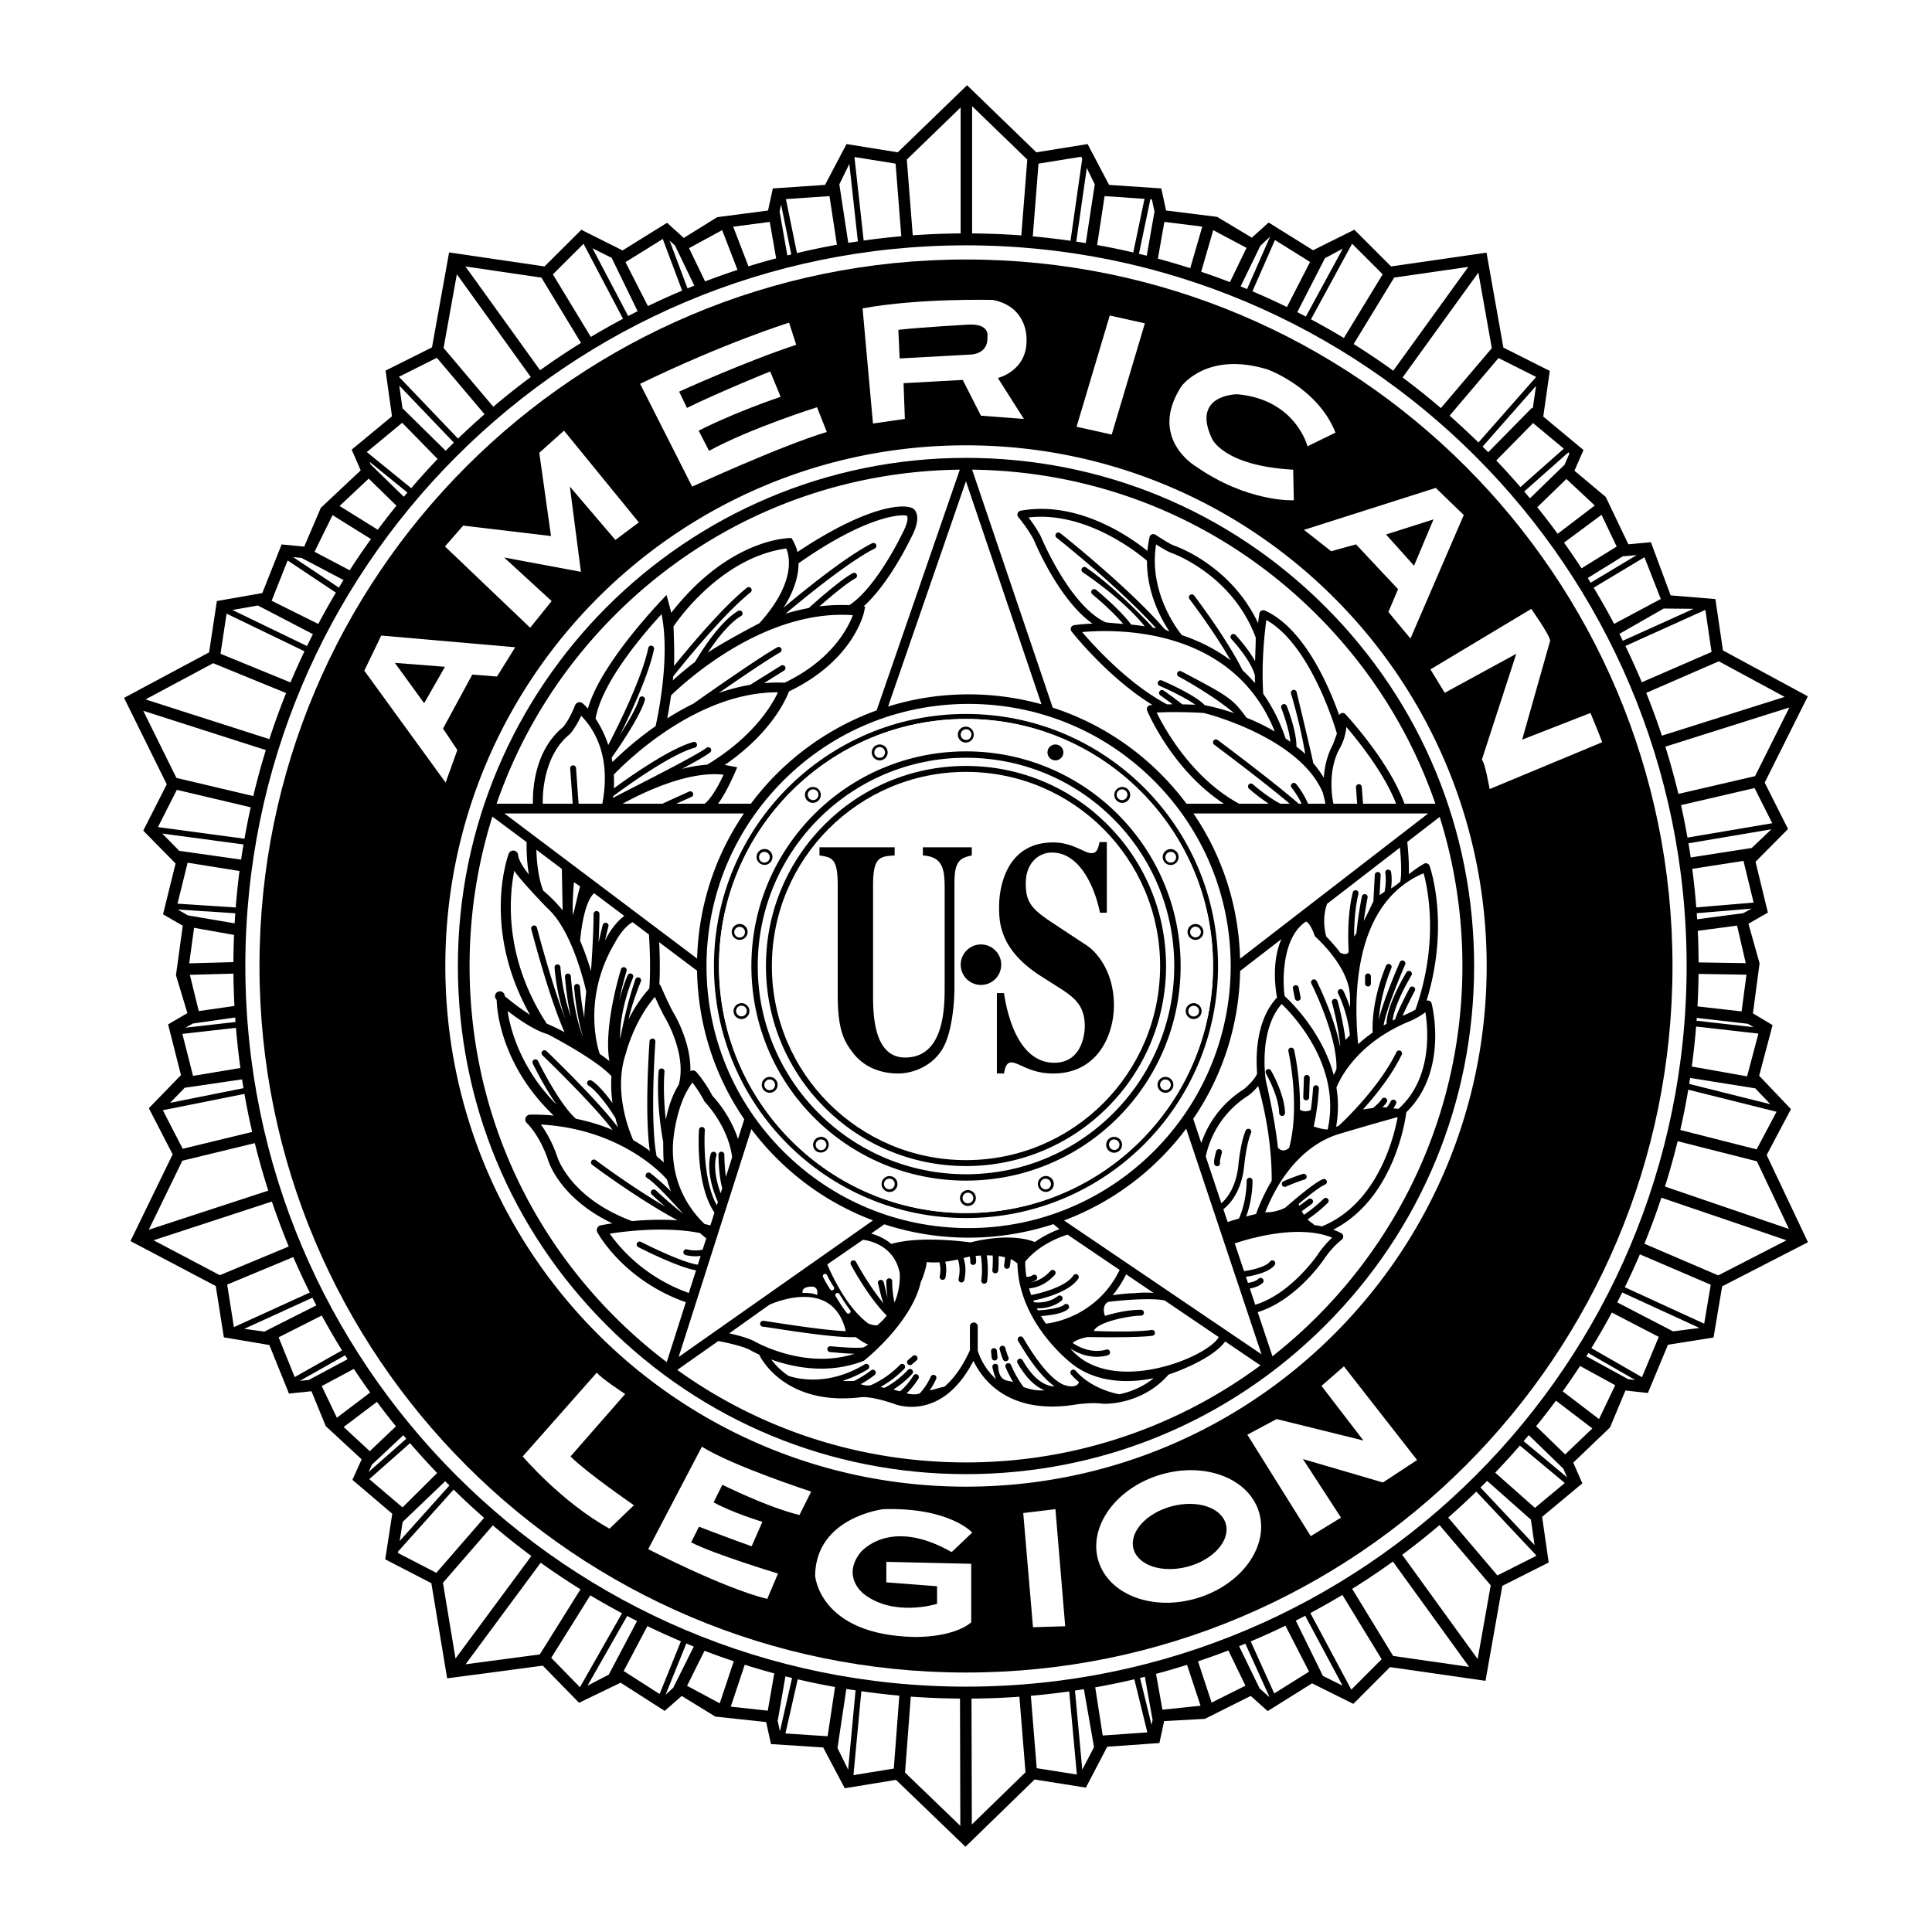 <svg xmlns="http://www.w3.org/2000/svg" width="2500" height="2500" viewBox="0 0 192.756 192.756"><path fill="#fff" d="M0 192.756h192.756V0H0v192.756z"/><path fill-rule="evenodd" clip-rule="evenodd" d="M176.26 115.238l2.423-4.58-3.172-3.334 1.338-5.047-1.958-1.173.662-4.989-1.11-3.955 1.94-1.108-1.233-5.073 3.241-3.269-2.327-4.628 4.302-8.609-8.467-4.578-.753-5.125-4.466-.368-1.969-5.307-2.25.209-2.253-4.72-3.125-2.619.904-2.065-4.015-3.337.65-4.556-4.629-2.327-1.683-9.475-9.524 1.376-3.664-3.663-4.12 2.048-4.429-2.764-1.68 1.509-3.462-2.075-5.093-.633-.478-2.202-5.209-.354-2.14-4.074-5.115.825-6.914-6.694-6.914 6.694-5.114-.825-2.141 4.074-5.209.354-.477 2.204-5.075.663-3.331 2.07-1.673-1.509-4.436 2.755-4.116-2.057-3.67 3.656-9.521-1.397-1.705 9.471-4.633 2.317.641 4.558-4.021 3.328.899 2.069-3.978 3.737-1.658 3.871-2.253-.219-1.928 4.852-4.532.794-.776 5.122-8.486 4.54 4.263 8.627-2.346 4.619 3.225 3.282-1.253 5.068 1.969 1.137-.677 4.94 1.14 3.779-1.926 1.125 1.285 5.061-3.206 3.302 2.376 4.604-4.21 8.654 8.512 4.488.807 5.118 4.539.765 1.957 4.842 2.243-.234 1.428 3.482 3.582 3.315-.924 2.046 3.977 3.383-.702 4.547 4.601 2.381 1.577 9.492 9.54-1.267 3.619 3.705 4.146-2.002 4.397 2.812 1.699-1.49 3.354 2.057 5.071.547.482 2.195 5.209.34 2.152 4.068 5.112-.836 6.931 6.674 6.897-6.711 5.116.811 2.131-4.081 5.207-.367.47-2.191 4.065-.221 4.574-2.291 1.69 1.516 4.426-2.768 4.123 2.045 3.66-3.666 9.526 1.369 1.677-9.476 4.627-2.33-.655-4.555 4.012-3.342-.906-2.066 3.668-3.512 1.539-3.687 2.236.253 2.007-4.818 4.546-.721.859-5.107 8.561-4.4-4.12-8.698z"/><path d="M168.276 96.378c0-39.708-32.19-71.9-71.898-71.9-39.709 0-71.9 32.192-71.9 71.9 0 39.708 32.191 71.899 71.9 71.899 39.708 0 71.898-32.191 71.898-71.899z" fill-rule="evenodd" clip-rule="evenodd" fill="#fff"/><path d="M96.378 166.869c-38.93 0-70.49-31.561-70.49-70.491 0-38.929 31.56-70.489 70.49-70.489 38.929 0 70.488 31.56 70.488 70.489 0 38.931-31.559 70.491-70.488 70.491z" fill-rule="evenodd" clip-rule="evenodd" fill="#fff"/><path d="M96.378 25.889c-38.93 0-70.49 31.56-70.49 70.489 0 38.931 31.56 70.491 70.49 70.491 38.929 0 70.488-31.561 70.488-70.491 0-38.929-31.559-70.489-70.488-70.489z" fill-rule="evenodd" clip-rule="evenodd"/><path d="M175.124 108.584l-6.496-1.037c-.03.199-.064.396-.096.596l8.098 2.025-1.506-1.584zM175.26 114.672l1.986-3.752-8.808-2.201a72.317 72.317 0 0 1-.795 4.021l7.617 1.932zM174.393 102.145l-5.104-.59c-.008.094-.016.188-.022.283l5.69.643-.564-.336zM168.791 106.408l5.516.979 1.13-4.266-6.216-.703a74.039 74.039 0 0 1-.43 3.99zM173.759 100.91l.486-3.666-4.78-.076a77.347 77.347 0 0 1-.106 3.238l4.4.504zM174.175 96.094l-.866-3.745-3.918.518c.049 1.047.074 2.099.079 3.152l4.705.075zM173.947 85.891l-5.111.795c.168 1.274.302 2.555.403 3.843l5.719-.476-1.011-4.162zM169.28 91.109c.015.203.03.406.043.609l4.598-.609.833-.456-5.474.456zM175.054 78.626l-7.338 1.7c.238 1.073.451 2.154.643 3.24l8.459-1.432-1.764-3.508zM168.683 85.548l6.09-.947 1.958-1.863-8.271 1.4a94 94 0 0 1 .223 1.41zM166.152 74.493a72.983 72.983 0 0 1 1.301 4.715l7.65-1.772 3.423-6.851-12.374 3.908zM165.807 73.398l12.25-3.869-6.567-3.55-7.245 3.15a72.323 72.323 0 0 1 1.562 4.269zM163.803 68.069l6.959-3.022-.618-4.199-7.976 3.602a72.523 72.523 0 0 1 1.635 3.619zM161.567 63.241c.116.228.229.458.342.688l7.055-3.187-2.973-.028-4.424 2.527zM158.411 57.669c.097.156.19.313.287.469l4.599-2.759-1.4.131-3.486 2.159zM161.043 62.244l4.654-2.484-1.632-4.164-5.063 3.038a75.029 75.029 0 0 1 2.041 3.61zM157.792 56.702l3.505-2.171-1.511-3.166-3.743 2.773a73.78 73.78 0 0 1 1.749 2.564zM153.374 50.608a73.235 73.235 0 0 1 2.033 2.648l3.705-2.822-2.832-2.647-2.906 2.821zM152.954 42.211l-3.67 3.73a74.23 74.23 0 0 1 2.409 2.655l4.329-3.835-3.068-2.55zM152.646 49.716l3.399-3.301.018.017.526-1.201-.114-.094-4.403 3.9c.192.226.384.452.574.679zM144.626 41.47c.979.864 1.94 1.757 2.881 2.677l5.754-6.539-3.753-1.887-4.882 5.749zM148.481 45.119l4.364-4.436.08.078.323-2.26-5.33 6.057c.188.186.378.372.563.561zM143.759 40.716l5.079-5.98-1.34-7.541-7.562 10.466a73.88 73.88 0 0 1 3.823 3.055zM139.007 36.985l7.483-10.357-7.395 1.068-4.041 6.63a72.975 72.975 0 0 1 3.953 2.659zM134.078 33.723l3.872-6.353-3.052-3.053-4.101 7.541a72.776 72.776 0 0 1 3.281 1.865zM129.428 31.142c.286.146.571.295.856.445l3.687-6.78-1.78.951-2.763 5.384zM124.42 28.84l2.284-5.203-.006-.004-.953.887-1.967 4.055c.216.086.428.176.642.265zM128.397 30.632l2.309-4.497-3.504-2.188-2.246 5.114a74.084 74.084 0 0 1 3.441 1.571zM122.71 28.147l1.656-3.416-3.32-1.769-1.206 4.153c.964.325 1.922.667 2.87 1.032zM119.952 22.609l-3.783-.47-.646 3.666c1.083.292 2.159.61 3.227.951l1.202-4.147zM114.187 19.838l-3.98-.27-.745 4.878c1.21.218 2.413.465 3.605.742l1.12-5.35zM114.409 25.512l.765-4.347.024.004-.277-1.281-.148-.01-1.14 5.445c.259.063.517.124.776.189zM108.329 24.253l.895-5.86-.796-1.629-1.048 7.342c.316.048.633.095.949.147zM107.974 15.834l-.095-.196-4.267.688-.57 7.258c1.262.114 2.516.261 3.763.437l1.169-8.187zM102.492 15.92l-5.503-5.327v12.696c1.646.013 3.282.077 4.908.197l.595-7.566zM95.841 23.288V10.723l-5.368 5.197.593 7.556a73.99 73.99 0 0 1 4.775-.188zM89.922 23.57l-.569-7.244-4.104-.662.919 8.335a73.25 73.25 0 0 1 3.754-.429zM84.632 24.23c.319-.052.639-.099.959-.147l-.852-7.733-.998 2.043.891 5.837zM77.766 21.169l.025-.004.761 4.319c.131-.033.263-.063.395-.096l-1.017-4.975-.164.756zM83.499 24.418l-.741-4.85-4.348.295 1.102 5.388a72.044 72.044 0 0 1 3.987-.833zM77.437 25.775l-.64-3.634-3.648.476 1.525 3.954a70.631 70.631 0 0 1 2.763-.796zM73.58 26.926l-1.53-3.966-3.303 1.799 1.599 3.316a76.023 76.023 0 0 1 3.234-1.149zM64.643 30.537a72.302 72.302 0 0 1 3.414-1.542l-1.932-5.15-3.719 2.31 2.237 4.382zM69.272 28.494l-1.902-3.945.023-.01-.586-.529 1.786 4.763c.227-.093.453-.188.679-.279zM58.947 33.616a73.118 73.118 0 0 1 3.212-1.811l-3.938-7.482-3.061 3.05 3.787 6.243zM63.615 31.048l-2.593-5.325-1.91-.955 3.561 6.766c.312-.164.626-.327.942-.486zM57.967 34.214l-3.954-6.518-7.577-1.111 7.447 10.352a73.515 73.515 0 0 1 4.084-2.723zM52.955 37.615L45.58 27.362l-1.323 7.354 4.959 5.864a73.336 73.336 0 0 1 3.739-2.965zM48.343 41.327l-4.758-5.628-3.784 1.893 5.898 6.166a73.234 73.234 0 0 1 2.644-2.431zM40.156 40.732l4.309 4.239c.27-.272.542-.541.816-.81l-5.444-5.69.319 2.261zM43.663 45.793l-3.538-3.611-3.529 2.92 4.433 3.602a72.611 72.611 0 0 1 2.634-2.911zM37.007 46.397l.017-.018 3.265 3.182c.118-.141.242-.277.36-.417l-3.785-3.075.143.328zM39.556 50.452l-2.768-2.7-2.906 2.729 3.808 2.371a72.282 72.282 0 0 1 1.866-2.4zM37.011 53.782l-3.831-2.386-1.802 3.652 3.509 1.848a72.655 72.655 0 0 1 2.124-3.114zM31.754 62.252a71.27 71.27 0 0 1 1.758-3.125l-4.814-3.21-1.596 4.019 4.652 2.316zM34.274 57.871l-4.135-2.178.012-.022-.907-.088 4.568 3.045c.153-.253.306-.506.462-.757zM22.001 65.226l6.979 2.858c.442-1.048.91-2.082 1.398-3.105l-7.771-3.756-.606 4.003zM31.22 63.269l-5.488-2.857-2.543.446 7.441 3.597c.193-.398.39-.793.59-1.186zM28.546 69.146l-7.274-2.978-6.752 3.613 12.354 3.961a71.86 71.86 0 0 1 1.672-4.596zM25.27 79.424a73.323 73.323 0 0 1 1.251-4.589l-12.229-3.921 3.309 6.698 7.669 1.812zM17.646 78.803l-1.888 3.715 8.634 1.16c.187-1.052.391-2.098.621-3.135l-7.367-1.74zM17.883 84.888l6.172.875c.074-.506.154-1.01.239-1.512l-8.107-1.089 1.696 1.726zM18.741 91.326l4.667.796c.02-.335.043-.669.067-1.004l-5.745-.375 1.011.583zM18.721 86.072l-1.012 4.087 5.809.379c.096-1.221.221-2.434.377-3.638l-5.174-.828zM19.829 100.875l3.562-.51a73.391 73.391 0 0 1-.101-3.225l-4.346.119.885 3.616zM18.878 96.113l4.408-.122c.005-.909.028-1.812.066-2.714l-3.989-.709-.485 3.545zM23.461 101.516l-4.23.605-.735.412 5-.568c-.012-.149-.025-.299-.035-.449zM19.259 107.34l4.725-.787a73.936 73.936 0 0 1-.443-4.008l-5.345.607 1.063 4.188zM24.149 107.689l-5.721.838-1.46 1.504 7.325-1.465c-.048-.293-.098-.584-.144-.877zM16.249 110.773l1.981 3.842 6.927-1.682a73.355 73.355 0 0 1-.767-3.793l-8.134 1.627-.007.006zM25.422 114.051l-7.23 1.754-3.35 6.887 11.926-3.904a72.056 72.056 0 0 1-1.346-4.737zM27.127 119.879l-11.804 3.863 6.609 3.484 6.875-2.863a72.738 72.738 0 0 1-1.68-4.484zM29.26 125.418l-6.594 2.746.671 4.244 7.57-3.451a73.18 73.18 0 0 1-1.647-3.539zM31.561 130.236c-.133-.254-.261-.508-.39-.762l-6.803 3.104 2.009.277 5.184-2.619zM30.863 137.648l3.812-2.037a41.73 41.73 0 0 1-.244-.391l-4.517 2.549.961-.1-.012-.021zM32.101 131.25l-4.301 2.174 1.603 3.967 4.719-2.662a74.153 74.153 0 0 1-2.021-3.479zM35.304 136.576l-3.204 1.713 1.509 3.158 3.323-2.514a73.177 73.177 0 0 1-1.628-2.357zM39.505 142.305a73.595 73.595 0 0 1-1.899-2.441l-3.318 2.51 2.605 2.41 2.612-2.479zM40.161 150.393l3.453-3.43a74.15 74.15 0 0 1-2.702-2.979l-4.067 3.588 3.316 2.821zM40.238 143.191l-3.138 2.945-.326.725 3.761-3.318c-.099-.117-.199-.234-.297-.352zM45.254 148.615l-5.538 6.182-.021.139 3.839 1.986 4.765-5.486a75.52 75.52 0 0 1-3.045-2.821zM44.416 147.783l-4.244 4.061-.293 1.9 4.962-5.539c-.142-.141-.285-.279-.425-.422zM49.169 152.186l-4.976 5.729 1.253 7.555 7.568-10.229a73.844 73.844 0 0 1-3.845-3.055zM53.945 155.914l-7.498 10.133 7.407-.984 4.062-6.498a72.123 72.123 0 0 1-3.971-2.651zM63.557 161.732c-.33-.166-.657-.336-.984-.506l-3.956 6.955 2.12-1.104 2.82-5.345zM58.894 159.166l-3.898 6.236 2.865 2.932 4.199-7.381a69.5 69.5 0 0 1-3.166-1.787zM69.218 164.277c-.249-.098-.496-.203-.744-.305l-2.069 5.111.763-.695 2.05-4.111zM64.589 162.236l-2.364 4.482 3.583 2.293 2.129-5.26a70.377 70.377 0 0 1-3.348-1.515zM70.291 164.699l-1.741 3.492 3.258 1.75 1.401-4.199a70.295 70.295 0 0 1-2.918-1.043zM72.908 170.275l3.694.398.646-3.719a74.157 74.157 0 0 1-2.945-.861l-1.395 4.182zM78.362 167.25l-.762 4.391-.024-.004.24 1.094 1.209-5.32c-.221-.056-.442-.106-.663-.161zM78.362 172.949l4.21.275.738-4.912a72.3 72.3 0 0 1-3.72-.766l-1.228 5.403zM85.15 177.107l4.024-.658.552-7.275a76.654 76.654 0 0 1-3.79-.441l-.786 8.374zM84.441 168.506l-.885 5.891 1.062 2.16.742-7.91c-.306-.045-.613-.09-.919-.141zM90.871 169.271l-.575 7.58 5.516 5.312-.033-12.697a73.352 73.352 0 0 1-4.908-.195zM96.927 169.469l.033 12.562 5.354-5.211-.609-7.537a75.071 75.071 0 0 1-4.778.186zM102.848 169.189l.585 7.223 4.007.635-.765-8.293a72.451 72.451 0 0 1-3.827.435zM108.14 168.533c-.296.049-.593.09-.889.135l.728 7.891 1.172-2.246-1.011-5.78zM115.008 171.537l-.025.006-.76-4.25c-.16.041-.321.078-.481.115l1.146 4.691.12-.562zM109.271 168.346l.747 4.807 4.451-.312-1.294-5.297c-1.29.302-2.592.569-3.904.802zM115.337 167l.639 3.576 3.803-.393-1.346-4.084a68.557 68.557 0 0 1-3.096.901zM119.526 165.75l1.357 4.119 3.377-1.689-1.706-3.514c-1 .385-2.009.746-3.028 1.084zM123.626 164.242l2.018 4.156-.021.01.976.875.035-.021-2.386-5.275c-.208.085-.414.171-.622.255zM128.249 162.197a72.743 72.743 0 0 1-3.465 1.568l2.346 5.188 3.475-2.174-2.356-4.582zM133.931 159.125a74.538 74.538 0 0 1-3.195 1.809l4.083 7.641 3.029-3.033-3.917-6.417zM129.28 161.691l2.709 5.516 1.958.973-3.727-6.975c-.313.164-.625.326-.94.486zM134.907 158.521l4.086 6.691 7.58 1.09-7.603-10.506a71.41 71.41 0 0 1-4.063 2.725zM139.899 155.121l7.527 10.402 1.303-7.357-5.109-6.008a72.184 72.184 0 0 1-3.721 2.963zM152.739 151.617l-4.366-3.867c-.221.221-.442.439-.665.658l5.394 5.74-.363-2.531zM144.489 151.406l4.909 5.775 3.86-1.945-.014-.088-5.951-6.332a73.394 73.394 0 0 1-2.804 2.59zM149.176 146.926l3.964 3.514 2.98-2.482-4.482-3.734a74.422 74.422 0 0 1-2.462 2.702zM155.945 146.465l-.017.018-3.403-3.301c-.168.201-.339.4-.51.6l4.34 3.617-.41-.934zM153.259 142.295l2.9 2.812 2.709-2.594-3.631-2.77a71.906 71.906 0 0 1-1.978 2.552zM155.911 138.812l3.625 2.768 1.612-3.377-3.506-1.92a71.512 71.512 0 0 1-1.731 2.529zM160.815 130.955a73.104 73.104 0 0 1-2.042 3.547l5.048 2.9 1.674-4.021-4.68-2.426zM158.269 135.316l4.119 2.256-.012.023.765.086-4.673-2.686c-.068.109-.132.216-.199.321zM161.35 129.938l5.574 2.891 2.639-.338-7.713-3.541c-.165.329-.331.659-.5.988zM163.612 125.145a71.992 71.992 0 0 1-1.506 3.283l7.922 3.635.654-3.887-7.07-3.031zM164.059 124.086l7.368 3.16 6.811-3.502-12.482-4.25a72.105 72.105 0 0 1-1.697 4.592zM167.379 113.857a71.949 71.949 0 0 1-1.265 4.525l12.369 4.232-3.197-6.752-7.907-2.005zM96.378 44.431c-28.689 0-51.947 23.258-51.947 51.947 0 28.688 23.258 51.946 51.947 51.946 28.688 0 51.947-23.258 51.947-51.946 0-28.689-23.259-51.947-51.947-51.947zM67.194 62.505z" fill-rule="evenodd" clip-rule="evenodd" fill="#fff"/><path d="M132.225 60.531c-9.575-9.575-22.306-14.849-35.847-14.849-27.954 0-50.696 22.743-50.696 50.696 0 13.542 5.273 26.272 14.849 35.847 9.575 9.576 22.307 14.85 35.848 14.85s26.271-5.273 35.847-14.85c9.575-9.574 14.848-22.305 14.848-35.847-.002-13.541-5.274-26.272-14.849-35.847z" fill-rule="evenodd" clip-rule="evenodd"/><path d="M139.708 87.964c-.172.164-.791.615-.922.674.133-.983.004-1.628-.004-1.665a.293.293 0 0 0-.572.12c.001.01.149.769-.075 1.886a4.88 4.88 0 0 0-.494.338c.051-1.027.107-1.989.108-2.006a.292.292 0 1 0-.584-.034c-.005.088-.083 1.454-.14 2.664-.057.081-.646 1.37-.96 1.929.179-1.309.376-2.293.38-2.312a.292.292 0 0 0-.573-.116 40.126 40.126 0 0 0-.541 3.651c-.081.128-.159.246-.229.351-.004-1.38.098-2.908.431-4.264a.292.292 0 0 0-.568-.139c-.48 1.957-.501 4.207-.408 5.927a.352.352 0 0 1-.193.185c-.209.078-.5-.026-.631-.087-.518-.697-1.416-1.636-1.418-1.643-.476-1.784.049-3.125.049-3.125.015-.035.017-.071.021-.107l7.29-5.629c.097 1.052.189 2.629.033 3.402z" fill-rule="evenodd" clip-rule="evenodd" fill="#fff"/><path d="M142.036 87.122c.428 1.58 1.535 6.927-.792 13.541-.007.018-.005.037-.009.057-.559.336-1.24.604-1.299.629.254-.594.746-1.594 1.22-2.498a.294.294 0 0 0-.123-.395.294.294 0 0 0-.395.123c-.403.77-1.293 2.508-1.438 3.113-.088.043-.176.086-.262.131.205-1.754 1.865-4.482 1.883-4.514a.291.291 0 1 0-.498-.304c-.08.133-1.984 3.264-1.989 5.143-.099.057-.198.111-.294.168.282-1.801 2.132-6.033 2.151-6.078a.294.294 0 0 0-.149-.385.293.293 0 0 0-.386.15c-.074.171-1.628 3.728-2.102 5.763.092-1.188.397-3.072 1.276-5.21a.293.293 0 0 0-.54-.222c-1.357 3.305-1.393 5.928-1.333 6.68-.55.387-1.033.779-1.458 1.166-.196-2.451-1.318-13.722 6.537-17.058zM139.551 110.613c-.08.021-.421-.014-.53-.041.087-.131.174-.271.256-.436a.293.293 0 0 0-.131-.393.295.295 0 0 0-.392.133 3.213 3.213 0 0 1-.392.609 6.35 6.35 0 0 0-.438-.004c.172-.174.321-.348.428-.512a.291.291 0 0 0-.088-.404.29.29 0 0 0-.404.088c-.179.279-.513.596-.879.898-.359.041-.707.094-1.004.145 1.288-1.424 2.876-3.408 3.885-5.496a.293.293 0 0 0-.526-.254c-1.718 3.555-5.301 6.941-5.784 7.389l-.247.074c.246-1.369.229-2.676.031-3.898.034-.041 1.413-4.098 7.064-6.52.041-.014 1.039-.395 1.81-1.004.287 1.773.686 6.585-2.659 9.626zM111.676 139.105c-.388-.064-2.784-.545-4.37-2.359a.295.295 0 0 0-.413-.027.294.294 0 0 0-.026.414c.248.283.514.535.785.76-.274.768-1.512.262-1.562.256-.843-.379-2.165-1.521-4.008-4.666a.293.293 0 0 0-.4-.105.293.293 0 0 0-.104.4c1.323 2.258 2.539 3.773 3.635 4.537-.73-.004-1.94-.418-3.194-2.623a.292.292 0 0 0-.507.289c.946 1.662 1.901 2.414 2.702 2.725-.542.053-1.241-.004-2.085-.318-.593-.764-1.065-1.725-1.261-2.205a.291.291 0 1 0-.541.219c.024.061.305.74.763 1.498-.404-.227-1.421.102-1.504-1.6-.007-.162-.186-.262-.343-.23a.291.291 0 0 0-.229.344c.021.107.133.635.366 1.197-1.31-1.209-1.753-2.586-1.832-2.865v-2.412a.39.39 0 1 0-.78 0v2.379c-.797 1.775-1.697 2.928-2.584 3.666-.091-.053-1.084.301-1.424.332.389-.566.623-1.09.642-1.135a.292.292 0 0 0-.536-.233c-.158.359-.57 1.123-1.092 1.664-.36.17-.884.115-1.326.01a7.781 7.781 0 0 0 1.184-1.471.293.293 0 0 0-.1-.402.294.294 0 0 0-.401.1c-.208.348-.735 1.084-1.333 1.564 0 0-.489-.1-.648-.188a9.574 9.574 0 0 0 1.865-1.551.291.291 0 1 0-.435-.389c-.013.014-1.06 1.166-2.347 1.781a2.635 2.635 0 0 1-.379-.086 10.128 10.128 0 0 0 2.374-1.816.292.292 0 0 0-.419-.406 9.451 9.451 0 0 1-2.929 2.049c-.35.076-.716.004-1.012-.102a9.802 9.802 0 0 0 1.418-.936.293.293 0 0 0-.375-.449h.001c-.013.01-.686.559-1.697 1.062 0 0-.921.039-1.119-.018a11.583 11.583 0 0 0 2.505-1.154.293.293 0 0 0-.303-.5c-3.673 2.236-6.785 1.447-7.62 1.168a7.05 7.05 0 0 1-1.731-1.635c2.147.771 5.661 1.531 9.226.131.044-.018 4.792-3.77 5.706-7.908.064-.025.553-1.361.58-1.947.301.037.717.059 1.261.023.111.379.149.84.036 1.404a.292.292 0 1 0 .573.115c.123-.617.095-1.141-.019-1.576.373-.049.791-.119 1.256-.225.169.484.25 1.125.072 1.941a.29.29 0 0 0 .224.346.291.291 0 0 0 .348-.223c.197-.912.114-1.641-.076-2.205.129-.035.48-.123.622-.143.038.178.061.354.046.504a.292.292 0 1 0 .581.058c.02-.201-.004-.42-.046-.631.156-.014.332-.027.518-.037.103.629.171 1.494.052 2.486-.02.16.094.305.254.326a.295.295 0 0 0 .326-.256 9.482 9.482 0 0 0-.041-2.574c.194 0 .395.006.599.018.014.436.011.943-.036 1.457a.29.29 0 0 0 .265.316.291.291 0 0 0 .317-.264c.047-.516.052-1.018.04-1.455.217.027.43.07.639.121-.017.236-.046.506-.091.811a.295.295 0 0 0 .246.332.293.293 0 0 0 .332-.246c.039-.264.066-.5.084-.719.222.088.645.406.67.441.105 5.938 5.312 9.916 5.538 10.084 2.702 2.051 6.134 1.756 8.054 1.359-1.181.963-2.457 1.402-3.427 1.603zM67.707 135.389l7.256-22.736a27.37 27.37 0 0 0 2.51 2.891 27.027 27.027 0 0 0 9.626 6.213l-19.392 13.632zM51.312 86.877c.541.882 3.202 3.644 3.336 3.764 2.573 2.328 3.826 8.226 3.839 8.287 0 0-.199 1.842-.189 2.639a29.486 29.486 0 0 1-.439-3.135.292.292 0 0 0-.582.046c.012.158.249 3.049.911 4.996-.978-2.303-1.234-6.031-1.236-6.078a.293.293 0 0 0-.584.04c.009.139.14 2.055.588 4.014-.888-2.555-1.041-4.926-1.044-4.959a.292.292 0 0 0-.583.036c.009.137.166 2.584 1.11 5.229-1.367-3.461-2.853-9.14-2.872-9.213a.292.292 0 0 0-.565.147c.086.331 1.836 7.017 3.326 10.296a20.871 20.871 0 0 0-1.781-.857c-4.282-6.578-3.763-12.635-3.235-15.252zM56.862 73.24c.019-.015-.017.018 0 0 .025-.026.566-.625 1.125-1.827 3.143 3.257 2.308 7.61 2.111 8.773h-2.373l-.254-3.557a.292.292 0 0 0-.583.041l.251 3.516h-2.987c-.025-.897.053-4.82 2.71-6.946zM79.675 56.199c7.256-5.102 10.69-4.881 10.812-4.728.03.037.267.404-.508 1.844-.036.074-2.557 5.317-5.246 7.063a17.307 17.307 0 0 0-2.978.12c1.023-.897 2.684-2.303 3.6-2.803a.291.291 0 0 0 .117-.396.291.291 0 0 0-.396-.117c-1.243.678-3.661 2.825-4.389 3.483-.787.145-1.56.333-2.309.562 1.754-1.477 6.279-5.195 8.915-6.513a.293.293 0 0 0-.261-.523c-2.64 1.32-6.978 4.861-8.856 6.44 1.155-1.816 1.492-3.315 1.499-4.432zM70.307 80.186h-2.833l1.506-.674a.292.292 0 1 0-.238-.533s-2.62 1.182-2.645 1.207h-3.976c1.974-1.088 6.516-3.305 10.068-2.894-.418.918-1.161 2.319-1.882 2.894zM70.551 76.292c-.832.058-1.677.208-2.507.415 1.195-.633 2.333-1.271 2.812-1.645a.292.292 0 0 0-.358-.46c-1.131.879-8.756 4.666-9.334 5.003l.02-.175c.608-.458 5.536-4.124 8.143-4.835a.292.292 0 0 0-.153-.564c-2.411.658-6.526 3.591-7.929 4.624a12.8 12.8 0 0 0-.006-1.374c1.534-1.587 8.445-8.242 16.379-8.209-.609 1.3-2.465 4.445-7.067 7.22z" fill-rule="evenodd" clip-rule="evenodd" fill="#fff"/><path d="M78.281 68.114a15.476 15.476 0 0 0-2.058.041l2.008-1.252a.292.292 0 1 0-.309-.496l-3.072 1.916a18.945 18.945 0 0 0-3.132.816c2.002-1.391 4.85-3.337 6.112-4.047a.291.291 0 1 0-.286-.509c-2.066 1.163-8.077 5.417-8.332 5.598-.005.003-.008.009-.012.012-.933.457-1.812.96-2.631 1.48.118-.605.257-1.391.381-2.289 1.344-1.312 9.297-8.653 18.137-8.006-.471 1.258-2.085 4.472-6.806 6.736z" fill-rule="evenodd" clip-rule="evenodd" fill="#fff"/><path d="M78.449 54.723c.334.802.952 3.416-2.681 7.453 0 0-3.687 1.922-5.149 2.937.869-1.305 2.126-2.954 3.323-3.658a.292.292 0 1 0-.297-.503c-1.768 1.04-3.568 3.849-4.306 5.092a34.551 34.551 0 0 0-2.208 1.831l.036-.394c1.247-1.567 5.074-6.271 7.717-8.386a.291.291 0 1 0-.364-.456c-2.411 1.928-5.683 5.837-7.278 7.812.074-1.295-.048-3.946-.048-3.946.047-.073 4.496-6.856 11.255-7.782zM66.003 61.278c.853 4.187-.299 9.852-.591 11.167a33.929 33.929 0 0 0-4.31 3.582c-.023-.145-.05-.288-.078-.429.406-.572 2.822-4.022 3.314-5.748a.291.291 0 1 0-.561-.16c-.258.903-1.119 2.371-1.895 3.583 1.103-2.211 2.841-5.946 3.37-8.506a.292.292 0 1 0-.573-.118c-.637 3.081-3.166 8.092-3.991 9.676a10.755 10.755 0 0 0-1.269-2.624c.65-3.726 4.97-8.68 6.584-10.423zM74.223 81.16a26.938 26.938 0 0 0-4.67 14.478L50.328 81.16h23.895z" fill-rule="evenodd" clip-rule="evenodd" fill="#fff"/><path d="M96.637 70.229c6.985 0 13.551 2.72 18.491 7.659 4.938 4.939 7.659 11.506 7.659 18.49 0 14.419-11.731 26.149-26.15 26.149-6.984 0-13.551-2.721-18.49-7.658-4.938-4.939-7.659-11.506-7.659-18.491 0-6.984 2.72-13.551 7.659-18.49 4.939-4.939 11.505-7.659 18.49-7.659z" fill-rule="evenodd" clip-rule="evenodd" fill="#fff"/><path d="M88.604 70.49l7.768-22.479 7.537 22.253a27.249 27.249 0 0 0-7.272-.989c-2.795 0-5.493.425-8.033 1.215zM123.729 96.875l4.12-3.181c-.98 2.219-.611 4.912-.439 5.83-2.137 2.277-2.119 5.932-1.984 7.57-.249.695-1.291 1.549-1.299 1.555-2.621 1.664-3.773 3.906-4.273 5.395l-.806-2.416c2.956-4.327 4.585-9.413 4.681-14.753zM134.669 99.137c.008.094.044 1.014.022 1.383-.325-1.018-.651-1.639-.676-1.684a.29.29 0 0 0-.395-.119.292.292 0 0 0-.12.395c.01.02.863 1.645 1.16 3.965l.008.227-.428.449c-.248-1.963-.757-3.781-.785-3.883a.294.294 0 0 0-.361-.203.293.293 0 0 0-.201.361c.008.027.606 2.166.822 4.275l-.029.031c-.62-3.062-2.242-6.293-2.328-6.465a.292.292 0 1 0-.521.264h-.001c.027.051 2.626 5.229 2.5 8.553a7.04 7.04 0 0 1-.271.564c-1.167-4.354-4.374-7.393-4.888-7.859-.2-1.104-.391-5.797 2.112-7.44.034-.023.41.086.895 1.444.025.064 3.242 2.828 3.485 5.742zM125.315 121.123c-.314.07-.652.156-.986.248.664-1.764.638-3.49.636-3.584a.294.294 0 0 0-.298-.285.294.294 0 0 0-.286.299c.001.025.028 1.979-.769 3.771-.446.131-.846.256-1.131.348l-.426-1.277c.561-.432 1.751-1.627 2.063-4.176.003-.033.197-2.25.692-3.428a.292.292 0 1 0-.538-.225c-.53 1.26-.727 3.498-.734 3.592-.261 2.119-1.162 3.189-1.682 3.645l-1.553-4.654c.181-.955 1.001-4.035 4.252-6.1.037-.025.52-.367.969-.953.455 1.58 1.375 5.301 1.354 9.467a18.966 18.966 0 0 0-1.563 3.312z" fill-rule="evenodd" clip-rule="evenodd" fill="#fff"/><path d="M127.872 100.17c1.202 1.154 5.965 6.191 4.598 12.48-.003.014.001.027-.001.041-.465-.01-1.022-.168-1.404-.305.414-1.775.515-3.68.52-3.793a.292.292 0 1 0-.583-.03c-.001.02-.052 1.006-.229 2.201-.012.004-.026.002-.038.006-.565.219-.935.014-1.038-.057.055-3.086-.542-5.783-.585-5.965a.293.293 0 0 0-.349-.221.293.293 0 0 0-.22.35c.014.062 1.208 5.443.076 9.646-.217.18-.426.266-.622.25-.218-.018-.394-.152-.499-.258-.295-2.918-1.192-6.631-1.207-6.717-.01-.05-.785-4.943 1.581-7.628zM113.229 129.021c-.718.002-1.62.117-2.218.207.489-.592.946-1.283 1.346-2.086l2.737 1.854c-1.008-.08-1.74.01-1.865.025zM104.347 132.064a12.291 12.291 0 0 1-.48-.764c.752-.051 2.162-.213 2.7-.699a.291.291 0 1 0-.39-.433c-.388.348-1.746.525-2.625.566-.035-.066-.071-.133-.105-.203.608.018 1.598-.082 2.457-.762a.292.292 0 0 0 .049-.41.292.292 0 0 0-.41-.047c-.88.693-1.962.66-2.377.615l-.073-.168c.978-.199 3.592-.842 4.497-2.199a.293.293 0 0 0-.487-.324c-.806 1.211-3.41 1.809-4.224 1.969a11.092 11.092 0 0 1-.211-.662c.606-.049 1.611-.301 2.558-1.336a.293.293 0 1 0-.432-.394c-.756.83-1.541 1.072-2.047 1.137.197-.033.415-.104.616-.248a.291.291 0 0 0 .067-.406.291.291 0 0 0-.408-.068c-.202.145-.448.168-.614.164a9.356 9.356 0 0 1-.123-1.514c.379-.482 1.653-1.879 4.222-2.699l5.2 3.523c-2.269 4.653-6.728 5.296-7.36 5.362zM86.093 123.699c.126.01 3.089.287 3.672 3.32.006.068.123 1.428-.515 2.926-.189-.725-.238-1.688-.238-2.092a.293.293 0 1 0-.584 0c0 .051.003.812.128 1.602-.121-.352-.345-1.457-.419-1.602a.291.291 0 1 0-.522.26c.039.078.308 1.416.547 1.939-1.491-1.787-2.739-4.125-2.753-4.152a.295.295 0 0 0-.396-.123.293.293 0 0 0-.122.396c.072.133 1.73 3.242 3.58 5.088a5.908 5.908 0 0 1-.955.965c-.227.029-.622-.074-.877-.174-2.107-1.543-3.582-4.678-4.1-5.902l3.554-2.451zM103.251 123.92c-.607-.252-2.676-.891-6.436.035-.635-.09-5.07-.662-7.88.15l-.007.002a5.432 5.432 0 0 0-2.014-1.033l1.315-.924a27.164 27.164 0 0 0 8.407 1.332c2.919 0 5.765-.467 8.46-1.35l.604.498c-1.02.384-1.828.843-2.449 1.29zM72.423 117.408a18.411 18.411 0 0 1-.155-2.211.291.291 0 0 0-.584 0c0 .086.006 2.033.374 3.357l-.158.494c-.894-2.412-.434-3.732-.429-3.746h-.001a.292.292 0 0 0-.545-.209c-.028.072-.643 1.766.698 4.824l-.106.33c-1.514-2.729-1.2-7.443-1.196-7.494.011-.162-.109-.301-.271-.312s-.301.109-.312.271c-.016.223-.364 5.463 1.545 8.268l-.408 1.279c-.19-.051-.383-.096-.578-.139-1.297-1.234-3.327-3.84-3.156-7.941 0-.053.192-3.863 1.942-6.17a12.59 12.59 0 0 1 1.206 1.889c.022.047-.039-.037 0 0 .022.023 2.372 2.434 2.754 5.568l-.62 1.942zM65.512 115.355c-.693-3.51-.13-11.344-.124-11.428a.291.291 0 1 0-.582-.042c-.024.324-.515 7.156.025 10.943a17.193 17.193 0 0 0-1.655-1.078c-.493-1.121-1.975-5.029-.727-8.67.005-.014-.004.016 0 0 .008-.033.798-3.197 2.891-5.619.278.619.695 1.52 1.022 2.092.03.049 2.173 3.611 1.363 6.654-.698 1.113-1.083 2.408-1.296 3.51-.324-2.869-.136-4.768-.133-4.793a.29.29 0 0 0-.259-.322.29.29 0 0 0-.322.258c-.014.135-.302 2.998.457 7.098-.004.111-.006 1.449.057 2.023a14.742 14.742 0 0 0-.717-.626zM59.835 105.145c-.115-.326-1.84-5.461 1.527-11.114.023-.044.752-1.474 1.748-2.027l1.636 1.232c.031.448.205 3.218.035 5.389-.896.988-1.576 2.086-2.077 3.084.378-1.705 1.224-3.764 1.235-3.791a.293.293 0 0 0-.158-.383c-.149-.061-.328.008-.382.158-.989 2.834-1.489 5.859-1.521 5.947-.08-2.953 1.264-6.07 1.28-6.107a.294.294 0 0 0-.15-.385.294.294 0 0 0-.385.15c-.038.088-.495 1.146-.864 2.613.349-1.721.752-3.029.761-3.057a.293.293 0 0 0-.557-.176c-.076.244-1.76 5.701-1.167 9.184a18.07 18.07 0 0 0-.961-.717zM59.273 89.115l3.013 2.268c-1.065.781-1.745 2.114-1.778 2.182-.049.082-.092.163-.139.245.145-.635.282-1.211.332-1.363a.292.292 0 1 0-.554-.185c-.069.207-.258 1.018-.427 1.768.048-.982.088-2.033.088-2.844a.292.292 0 0 0-.584 0c0 2.043-.256 5.654-.259 5.689-.001.008.002.014.002.02a26.138 26.138 0 0 0-1.09-3.033c.138-1.542.53-3.975 1.396-4.747zM73.628 113.637c-.757-2.344-2.242-3.984-2.55-4.307a12.928 12.928 0 0 0-1.591-2.369.479.479 0 0 0-.337-.166.477.477 0 0 0-.267.072c.055-2.932-1.597-5.672-1.684-5.811-.491-.861-1.257-2.645-1.265-2.664a.498.498 0 0 0-.148-.191c.084-1.527.03-3.196-.02-4.197l3.78 2.846c.091 5.367 1.729 10.475 4.71 14.818l-.628 1.969zM56.055 86.691l.079 4.133a14.438 14.438 0 0 0-1.937-1.965c-.545-1.395-.661-3.176-.682-4.081l2.54 1.913zM54.654 103.188c.413.215 4.845 2.535 6.352 4.184-.068.939-.014 1.846.105 2.682-.856-1.189-1.696-2.045-2.113-2.254a.292.292 0 0 0-.262.522c.397.199 1.601 1.465 2.666 3.232.083.336.173.652.264.943-1.935-2.625-6.903-7.404-7.14-7.633a.292.292 0 0 0-.404.422c.057.055 5.037 4.846 6.994 7.447a19.411 19.411 0 0 0-3.656-1.113c-1.694-1.498-3.76-5.719-3.782-5.764a.292.292 0 1 0-.525.256c.065.133 1.127 2.303 2.381 4.111-3.597-3.629-4.611-7.508-4.895-9.361 1.014.781 2.677 1.949 4.015 2.326zM66.551 117.688c.113.414.244.807.391 1.178-1.002-1.01-1.996-1.775-2.057-1.822a.293.293 0 0 0-.409.055c-.098.129-.086.33.054.41.923.527 3.58 3.539 3.617 3.592-1.431-1.137-2.702-2.334-2.72-2.35a.292.292 0 1 0-.401.426c.046.043.587.551 1.347 1.209-3.588-2.115-6.899-4.609-6.941-4.641a.291.291 0 1 0-.352.465c.048.037 4.366 3.289 8.518 5.543-1.632-.111-3.234-.041-4.549.074-6.276-2.346-7.465-6.453-7.476-6.494-.51-1.459-1.133-2.486-1.61-3.137 8.43.468 12.588 5.492 12.588 5.492zM69.835 123.02c.248.225.464.398.629.525l-.361 1.131c-.778.186-1.545-.021-1.553-.023h.001a.29.29 0 0 0-.361.201.293.293 0 0 0 .201.361c.033.008.716.195 1.511.092l-.279.873c-1.715-.244-5.65-2.264-5.691-2.285a.293.293 0 0 0-.268.52c.167.086 3.913 2.008 5.779 2.328l-.72 2.256c-4.516-1.605-7.001-4.641-7.885-5.916 1.594-.249 5.589-.739 8.997-.063zM76.765 130.174c.138-.061 6.311-2.902 7.62 2.639-1.994-.09-5.284-.592-7.005-.855-.854-.133-1.154-.178-1.25-.178a.292.292 0 1 0 0 .584h-.004c.082.004.583.08 1.166.17 2.052.314 6.322.967 8.07.869.042-.004.695.543 1.244.736-.134.123-.459.299-.511.303-.988.1-3.226-.131-3.281-.131a.293.293 0 0 0 0 .584c.032 0 1.62.164 2.449.166-4.976 1.619-9.876-1.174-9.927-1.203-.608-.342-1.699-.633-2.578-.83l4.007-2.854zM106.791 134.539c1.97 1.289 3.687.693 3.769.662a.291.291 0 0 0 .175-.373.293.293 0 0 0-.374-.176h.001c-.071.025-1.585.535-3.341-.666.271-.25.771-.453 1.483-.59 0 0 4.852.1 6.475-.127a.293.293 0 0 0 .249-.33.291.291 0 0 0-.33-.248c-1.442.201-3.833.172-5.771.1.379-.93 3.629-1.529 4.709-1.529.162 0 .292-.131.292-.293s-.13-.293-.292-.293c-1.266 0-2.559.299-3.582.604-.092-.141-.343-1.029.301-1.385.346-.061 4.068-.477 5.641-.15l5.396 3.656c-1.12 2.048-10.767 5.962-14.801 1.138zM106.155 121.764a27.026 27.026 0 0 0 9.646-6.221 27.507 27.507 0 0 0 2.545-2.936l7.514 22.51-19.705-13.353zM124.695 128.555c.373-.062.89-.205 1.274-.547h.001a.292.292 0 0 0-.388-.437c-.314.279-.777.383-1.074.422l-.202-.605c.7-.105 2.293-.424 2.869-1.172a.294.294 0 0 0-.053-.41.294.294 0 0 0-.41.053c-.427.557-1.874.865-2.594.967l-.927-2.773a25.526 25.526 0 0 1 1.922-.555.39.39 0 0 0 .221-.051c2.175-.512 5.232-.912 7.576.031a9.91 9.91 0 0 0-1.488 1.76c-.025.037-2.653 3.863-6.186 4.938l-.541-1.621zM131.1 122.219a.278.278 0 0 0-.112-.133 2.478 2.478 0 0 1-.528-.43c1.077-.715 1.959-1.59 2.014-1.643a.293.293 0 0 0 0-.414.294.294 0 0 0-.413 0c-.013.014-.91.902-1.965 1.598a4.495 4.495 0 0 1-.216-.359l1.002-.73a.292.292 0 0 0-.345-.472l-.908.664a2.601 2.601 0 0 1-.065-.18c1.027-.861 2.123-1.721 2.62-1.926a.292.292 0 1 0-.222-.539c-.775.318-2.604 1.852-3.737 2.84-.975.471-1.711.449-1.72.447-.081 0-.177.008-.279.02a19.41 19.41 0 0 1 1.364-2.771c.039-.041-.02.053 0 0 1.239-2.02 3.156-4.143 5.898-5.021.026-.008 3.048-.918 5.956-1.719-.367 2-1.987 8.629-7.56 10.906a9.728 9.728 0 0 0-.784-.138zM123.723 95.65c-.138-5.243-1.753-10.233-4.653-14.49h23.42l-18.767 14.49zM135.991 80.186l-.125-1.676a.291.291 0 1 0-.581.043l.12 1.633h-2.368c-.165-.786-.56-3.308.61-5.495.012-.016.545-.832.68-2.158 1.213 1.416 3.786 4.627 4.964 7.653h-3.3zM132.979 74.293c-.597 1.114-.836 2.281-.902 3.306a11.2 11.2 0 0 0-1.054-1.459c.03-.053-1.648-7.076-1.661-7.113a.292.292 0 0 0-.553.188c.011.033.913 2.995 1.413 6.013-.335-.34-.515-.439-.877-.738.025-1.543-.921-3.945-.962-4.049a.292.292 0 1 0-.542.216c.008.021.763 1.938.901 3.359a17.427 17.427 0 0 0-.479-.342c-.58-1.725-1.341-3.195-2.23-4.448-.197-3.128.146-6.174.309-7.367 4.539 2.533 7.016 11.235 7.041 11.325.006.019-.4 1.102-.404 1.109zM125.219 65.962c-.75-1.343-1.886-2.55-1.957-2.624a.292.292 0 0 0-.423.402c.021.023 1.92 2.04 2.357 3.625.001.263.006.529.013.797-.392-.458-.8-.884-1.226-1.277-1.692-3.352-4.821-7.441-4.854-7.484a.293.293 0 0 0-.464.356c.029.037 2.401 3.138 4.111 6.122-1.533-1.148-3.199-1.952-4.854-2.509-.346-.418-3.353-4.21-2.578-9.053.459.292 1.116.692 1.47.824.074.025 6.1 2.11 8.469 8.468.016.047-.036 1.538-.064 2.353zM116.674 62.996c-.14-.037-.444-.193-.477-.23-3.61-4.191-10.355-9.525-10.424-9.578a.291.291 0 1 0-.361.458c.064.051 6.285 4.971 9.937 9.041a13.076 13.076 0 0 0-.322-.064c-.011-.035-3.557-3.876-6.679-6.011a.29.29 0 0 0-.404.085.291.291 0 0 0 .086.404c.04.026 3.904 2.562 6.177 5.383-.46-.071-.911-.127-1.348-.169-1.152-1.545-3.412-3.398-3.512-3.478a.291.291 0 1 0-.369.452c.022.019 1.906 1.562 3.084 2.959-.581-.039-1.709-.139-1.762-.163-3.581-1.668-6.396-8.424-6.423-8.492-.37-.741-.894-1.484-1.26-1.966 5.749-.669 11.004 3.617 11.816 4.316-.005 3.201 1.367 5.755 2.241 7.053z" fill-rule="evenodd" clip-rule="evenodd" fill="#fff"/><path d="M127.185 72.985a21.263 21.263 0 0 0-2.809-1.374c-1.424-1.901-1.659-2.082-6.512-4.63a.29.29 0 0 0-.394.122.293.293 0 0 0 .122.395c.035.018 3.128 1.655 5.549 3.655-1.615-.551-2.802-.768-2.942-.793-.925-1.01-3.937-2.324-4.303-2.481a.293.293 0 0 0-.23.537c1.106.476 2.695 1.258 3.59 1.896a56.436 56.436 0 0 0-1.294-.038 44.905 44.905 0 0 0-1.882-1.391.293.293 0 0 0-.338.476c.43.305.879.631 1.252.909-.202.001-.389.003-.562.006-3.858-2.048-7.27-5.81-8.461-7.21 3.008-.285 14.969-.706 19.214 9.921z" fill-rule="evenodd" clip-rule="evenodd" fill="#fff"/><path d="M120.085 71.131c.282.053 9.576 2.446 11.89 7.948.028.066.22.866.266 1.107h-1.738a8.558 8.558 0 0 0-1.193-1.973.292.292 0 0 0-.446.377c.007.008.572.687.998 1.596h-.292c-2.562-2.244-8.039-6.325-8.096-6.367a.292.292 0 0 0-.348.468c.053.041 4.853 3.617 7.549 5.899h-.925c-1.318-.667-2.735-1.923-2.751-1.938H125a.292.292 0 1 0-.391.435c.054.047.934.828 1.977 1.502h-2.964c-4.739-2.572-7.449-7.515-8.221-9.095.772-.041 2.354-.087 4.684.041z" fill-rule="evenodd" clip-rule="evenodd" fill="#fff"/><path d="M143.207 80.186h-3.084c-1.533-4.23-5.704-8.735-5.886-8.929a.387.387 0 0 0-.439-.092.397.397 0 0 0-.189.184c-1.015-2.871-3.49-8.675-7.414-10.436a.39.39 0 0 0-.543.291c-.002.012-.06.368-.134.965-2.734-5.796-8.199-7.678-8.443-7.76-.379-.142-1.421-.812-1.79-1.058a.391.391 0 0 0-.362-.037.391.391 0 0 0-.234.278c-.102.468-.168.925-.209 1.372-1.721-1.383-6.932-5.053-12.655-4.008a.395.395 0 0 0-.297.251.393.393 0 0 0 .069.383c.01.012 1.017 1.213 1.572 2.325.098.24 2.474 5.942 5.823 8.299-1.115.052-1.806.156-1.838.163a.39.39 0 0 0-.244.625c.158.201 3.648 4.608 8.071 7.336-.128.009-.2.017-.214.018a.395.395 0 0 0-.294.189.394.394 0 0 0-.024.349c.11.261 2.537 5.934 7.654 9.292h-3.727a27.427 27.427 0 0 0-2.574-2.973 26.965 26.965 0 0 0-10.771-6.612L96.99 46.858c13 .157 25.199 5.289 34.409 14.499 5.396 5.397 9.391 11.821 11.808 18.829zM61.356 61.357c9.209-9.209 21.407-14.341 34.405-14.499l-8.299 24.018a27.23 27.23 0 0 0-12.547 9.31h-3.278c.92-1.182 1.913-3.634 1.913-3.634s-1.02-.2-1.252-.226c4.561-3.125 6.071-6.429 6.418-7.342 6.398-3.067 7.451-7.736 7.494-7.94l.11-.523-.164-.019c2.53-2.254 4.593-6.544 4.69-6.747.732-1.359.866-2.313.398-2.894-.547-.681-4.276-.73-11.681 4.212-.151-.704-.598-1.394-.598-1.394s-6.046-.164-11.997 7.462c-.067-.336-.467-1.776-.467-1.776s-6.497 6.588-7.849 11.335a5.838 5.838 0 0 0-.508-.519.484.484 0 0 0-.772.19c-.548 1.398-1.114 2.082-1.189 2.168-2.964 2.41-3.044 6.554-3.009 7.647h-3.628c2.42-7.008 6.414-13.432 11.81-18.829zM46.85 96.378c0-5.133.779-10.145 2.275-14.906l3.415 2.544c-.003.086-.043 1.658.227 3.238-.596-.754-1.036-1.469-1.073-1.946a.486.486 0 0 0-.94-.132c-.119.32-2.691 7.527 2.126 16.072-1.322-.838-2.502-1.848-2.52-1.863a.485.485 0 1 0-.805.369c0 .26.072 6.193 5.689 11.545a22.36 22.36 0 0 0-2.354-.092.49.49 0 0 0-.449.314.49.49 0 0 0 .129.535c.011.01 1.223 1.135 2.072 3.562.036.141 1.082 3.863 6.452 6.438-.667.098-1.09.18-1.155.193a.485.485 0 0 0-.333.709c.107.197 2.652 4.791 8.821 6.967L66.52 135.9a50.124 50.124 0 0 1-5.164-4.502c-9.354-9.353-14.506-21.791-14.506-35.02zM67.569 136.676l4.096-2.881c.917.174 2.517.531 3.188.908.051.029.375.215.909.457.005.02.004.039.013.059.024.051 2.414 5.115 10.136 4.184.033-.006.981-.148 3.394.695.028.012 4.643 1.84 7.815-4.328.818 1.729 3.341 5.34 9.891 4.41.033-.004 1.723-.312 3.005-.129.193.012 3.892.154 6.575-2.91.661-.223 4.351-1.525 5.644-3.303l3.522 2.387c-8.226 6.08-18.389 9.682-29.379 9.682-10.48-.001-20.462-3.237-28.809-9.231zM126.953 135.316l-1.47-4.404c3.786-1.16 6.469-5.07 6.586-5.24.856-1.285 1.78-1.977 1.79-1.982a.39.39 0 0 0-.05-.658 6.802 6.802 0 0 0-.786-.348c6.202-3.184 7.236-11.285 7.286-11.715 4.197-4.096 2.596-10.578 2.522-10.859a.388.388 0 0 0-.501-.269c2.325-7.604.384-13.212.296-13.457a.39.39 0 0 0-.565-.204c-.539.32-1.036.669-1.5 1.04.043-1.161-.095-2.634-.158-3.22l3.236-2.498a49.695 49.695 0 0 1 2.266 14.877c0 15.779-7.42 29.861-18.952 38.937zM58.965 96.875zM64.53 117.508zM90.579 136.68zM92.865 137.342h.001-.001z" fill-rule="evenodd" clip-rule="evenodd" fill="#fff"/><path d="M91.061 135.289l-.454.391a.292.292 0 1 0 .38.443l.454-.391a.29.29 0 0 0 .032-.41.294.294 0 0 0-.412-.033zM99.139 134.508a.291.291 0 0 0-.261.318l.064.65a.292.292 0 1 0 .581-.06l-.064-.646a.29.29 0 0 0-.32-.262zM100.598 135.381c-.096-.191-.252-.729-.304-.92a.293.293 0 0 0-.564.154c.021.076.206.75.346 1.027a.292.292 0 1 0 .522-.261z" fill-rule="evenodd" clip-rule="evenodd"/><path fill-rule="evenodd" clip-rule="evenodd" fill="#fff" d="M99.584 136.299zM125.812 124.709l-1.558-.195a.292.292 0 1 0-.072.58l1.557.195c.16.02.307-.096.326-.256a.29.29 0 0 0-.253-.324z"/><path d="M129.974 117.127c-.85.26-1.87.705-1.913.725a.291.291 0 0 0-.15.385.291.291 0 0 0 .385.15c.01-.004 1.033-.451 1.851-.703a.292.292 0 1 0-.173-.557z" fill-rule="evenodd" clip-rule="evenodd"/><path fill-rule="evenodd" clip-rule="evenodd" fill="#fff" d="M124.381 117.801zM126.29 107.801z"/><path d="M121.703 114.658a.292.292 0 0 0-.361.201c-.189.66-.253 1.088-.191 1.275a.292.292 0 1 0 .56-.164c-.012-.104.078-.547.193-.951a.293.293 0 0 0-.201-.361zM126.303 107.104c.013.023 1.262 2.168 1.323 3.951a.293.293 0 0 0 .302.283.296.296 0 0 0 .282-.303c-.067-1.934-1.35-4.135-1.403-4.227a.292.292 0 0 0-.504.296zM130.31 109.779a.291.291 0 0 0 .301-.283l.065-1.945a.29.29 0 0 0-.282-.301.29.29 0 0 0-.302.281l-.065 1.947a.291.291 0 0 0 .283.301zM129.224 98.299a.292.292 0 0 0-.229.344l.194.973a.292.292 0 0 0 .573-.113l-.195-.975a.29.29 0 0 0-.343-.229z" fill-rule="evenodd" clip-rule="evenodd"/><path fill-rule="evenodd" clip-rule="evenodd" fill="#fff" d="M133.501 99.111z"/><path d="M136.484 97.125a.292.292 0 0 0-.292.291v.715c0 .162.131.291.292.291s.292-.129.292-.291v-.715c0-.16-.13-.291-.292-.291z" fill-rule="evenodd" clip-rule="evenodd"/><path fill-rule="evenodd" clip-rule="evenodd" fill="#fff" d="M110.72 31.48l-3.311 11.098 3.506.779 3.31-11.098-3.505-.779zM44.46 78.077l-8.113-11.162 1.688-3.505 13.368 1.168-1.817 2.92-2.466-.194-2.92 5.386 1.428 2.142-1.168 3.245z"/><path fill-rule="evenodd" clip-rule="evenodd" d="M39.396 66.136l2.922 4.023 2.077-3.634-4.999-.389z"/><path fill-rule="evenodd" clip-rule="evenodd" fill="#fff" d="M130.096 52.864l13.149-4.185 2.795 2.705-5.318 12.321-2.201-2.644.962-2.279-4.193-4.469-2.482.681-2.712-2.13z"/><path fill-rule="evenodd" clip-rule="evenodd" d="M143.023 51.819l-4.739 1.505 2.795 3.116 1.944-4.621z"/><path fill-rule="evenodd" clip-rule="evenodd" fill="#fff" d="M44.395 54.519l8.501 8.112 2.142-2.661-4.738-4.348 7.658 1.428-1.104-8.501 4.543 5.321 2.337-1.752-7.463-9.151-2.466 2.207 1.168 8.307-8.761-1.039-1.817 2.077zM63.864 38.295l5.192 10.254s8.891-4.089 13.434-5.452l-.974-2.466s-6.619 2.077-10.773 4.348l-1.038-2.012s3.375-1.751 8.177-3.374l-1.038-2.532s-4.998 2.012-8.307 3.635l-.779-1.623s6.555-2.985 11.682-4.672l-.714-2.207s-6.296 1.947-14.862 6.101zM86.059 30.767l1.038 11.486 3.181-.454-.13-3.569 5.905-.325 1.817 3.569 4.283.325-2.596-4.088s3.05-.714 2.855-4.024c0 0 .064-3.115-3.374-3.764.001 0-7.333-.195-12.979.844z"/><path d="M89.628 32.908l.13 2.855 7.074-.389s1.816 0 1.687-1.817c0 0 .26-1.298-1.946-1.168 0 0-4.674.259-6.945.519z" fill-rule="evenodd" clip-rule="evenodd"/><path d="M129.021 46.861l.065 3.05s-4.608.261-9.864-3.438c0 0-4.673-2.791-1.363-7.918 0 0 2.531-3.569 8.631-1.687 0 0 4.997 1.817 6.751 6.295l-2.791 1.363s-1.169-4.673-7.01-5.192c0 0-4.608 0-2.53 4.413-.001-.001 1.102 2.725 8.111 3.114zM142.715 66.785l10.059-6.036s1.883 2.661 1.883 3.18l-2.791 9.865 6.814-2.661s.974 2.336 1.168 2.92l-11.228 4.673s-.454-2.661-.778-2.92l3.438-10.579-7.139 3.894-1.426-2.336zM59.548 136.939l-7.398 8.371s3.895 4.576 8.664 7.205l2.434-2.338s-4.673-3.211-6.328-4.867l5.451-6.23s-2.531-1.654-2.823-2.141zM70.028 144.338l-5.354 10.221s7.496 3.895 11.876 4.965l1.071-2.531s-6.424-1.945-8.663-3.113l.778-1.559s4.089 1.559 5.257 1.947l1.07-2.436s-2.921-.875-4.867-1.945l.876-1.752s4.477 2.238 7.69 3.018l1.168-2.336c.002-.001-7.786-2.532-10.902-4.479zM94.95 154.852l2.044-1.947s-2.238-2.531-8.858-2.336c0 0-6.717.779-6.814 6.619 0 0 .39 5.939 9.93 6.133 0 0 3.796.098 5.646-1.461v-5.84l-8.469-.195v2.045l5.062.389v1.754s-4.282 1.361-7.301-.975c0 0-2.238-1.654-.39-4.09-.001-.001 2.823-3.7 9.15-.096zM102.089 150.957l.973 11.391 3.212-.098-.973-11.682-3.212.389zM124.445 143.137l6.328 10.125 3.018-1.85-3.796-5.842 7.982 2.336 3.407-2.238-7.301-9.346-2.239 1.948 4.185 5.451-8.663-2.141-2.921 1.557zM125.608 150.857c-1.033-3.395-5.455-5.057-9.879-3.711s-7.173 5.188-6.14 8.584c1.032 3.395 5.456 5.057 9.879 3.709 4.424-1.343 7.173-5.187 6.14-8.582z" fill-rule="evenodd" clip-rule="evenodd" fill="#fff"/><path d="M122.304 152.061c-.443-1.662-2.868-2.457-5.413-1.777-2.545.684-4.247 2.582-3.802 4.244s2.868 2.457 5.413 1.775 4.247-2.58 3.802-4.242zM96.378 71.231c-13.89 0-25.148 11.259-25.148 25.147 0 13.888 11.259 25.147 25.148 25.147 13.888 0 25.146-11.26 25.146-25.147 0-13.888-11.258-25.147-25.146-25.147z" fill-rule="evenodd" clip-rule="evenodd"/><path d="M96.378 71.731c-13.612 0-24.647 11.035-24.647 24.647 0 13.612 11.035 24.647 24.647 24.647 13.611 0 24.646-11.035 24.646-24.647 0-13.612-11.035-24.647-24.646-24.647z" fill-rule="evenodd" clip-rule="evenodd" fill="#fff"/><path d="M96.378 71.731c-13.612 0-24.647 11.035-24.647 24.647 0 13.612 11.035 24.647 24.647 24.647 13.611 0 24.646-11.035 24.646-24.647 0-13.612-11.035-24.647-24.646-24.647z" fill-rule="evenodd" clip-rule="evenodd" fill="#fff"/><path d="M96.378 74.964c-11.827 0-21.414 9.588-21.414 21.414 0 11.827 9.587 21.413 21.414 21.413 11.826 0 21.414-9.586 21.414-21.413 0-11.826-9.588-21.414-21.414-21.414z" fill-rule="evenodd" clip-rule="evenodd"/><path d="M96.378 75.6C84.902 75.6 75.6 84.903 75.6 96.378c0 11.476 9.303 20.778 20.778 20.778 11.475 0 20.777-9.303 20.777-20.778 0-11.475-9.302-20.778-20.777-20.778z" fill-rule="evenodd" clip-rule="evenodd" fill="#fff"/><path d="M96.378 76.418c-11.024 0-19.96 8.937-19.96 19.96 0 11.022 8.936 19.96 19.96 19.96 11.022 0 19.96-8.938 19.96-19.96 0-11.023-8.938-19.96-19.96-19.96z" fill-rule="evenodd" clip-rule="evenodd"/><path d="M96.378 77.011c-10.696 0-19.368 8.671-19.368 19.367 0 10.696 8.672 19.368 19.368 19.368 10.695 0 19.367-8.672 19.367-19.368 0-10.696-8.672-19.367-19.367-19.367z" fill-rule="evenodd" clip-rule="evenodd" fill="#fff"/><path d="M97.935 94.229a2.02 2.02 0 1 0 0 4.038 2.02 2.02 0 0 0 0-4.038zM96.954 85.349c-1.22.259-1.729.617-1.729 2.759v10.357c0 1.916-.311 4.805-1.242 6.266-1.11 1.754-3.041 2.371-4.37 2.371-.976 0-3.062-.195-4.503-2.045-.954-1.234-1.531-2.371-1.531-5.877V88.336c0-2.728-.576-2.792-1.819-2.987v-.812h7.498v.812c-1.464.097-2.152.13-2.152 2.987V99.18c0 1.85 0 6.33 3.194 6.33 3.904 0 3.949-4.967 3.949-7.045v-9.902c0-1.981-.266-3.084-2.174-3.214v-.812h4.879v.812z" fill-rule="evenodd" clip-rule="evenodd"/><path d="M109.742 91.063c-.439-2.273-1.904-6.006-4.788-6.006-1.27 0-2.612.974-2.612 3.084 0 1.753.464 2.467 2.516 3.831l3.591 2.37c.83.552 2.687 2.436 2.687 5.973 0 2.857-1.563 6.787-6.058 6.787-2.32 0-3.42-1.105-4.178-1.105-.513 0-.635.586-.732 1.105h-.708v-8.02h.708c.489 3.279 1.905 6.947 5.008 6.947 2.931 0 3.054-3.215 3.054-3.637 0-2.174-1.148-2.953-2.735-3.961l-1.638-1.039c-4.177-2.662-4.177-5.454-4.177-6.947 0-1.981.757-6.396 5.398-6.396 1.955 0 3.103 1.071 3.811 1.071.562 0 .684-.487.807-1.103h.732v7.045h-.686v.001zM96.386 72.499a.793.793 0 1 0 .001 1.585.793.793 0 0 0-.001-1.585z" fill-rule="evenodd" clip-rule="evenodd"/><path d="M96.386 72.756a.534.534 0 1 0-.001 1.069.534.534 0 0 0 .001-1.069z" fill-rule="evenodd" clip-rule="evenodd" fill="#fff"/><path d="M105.63 74.349a.792.792 0 1 0-.612 1.46.792.792 0 0 0 .612-1.46z" fill-rule="evenodd" clip-rule="evenodd"/><path d="M105.53 74.586a.534.534 0 1 0 0 0z" fill-rule="evenodd" clip-rule="evenodd" fill="#fff"/><path d="M112.502 78.725a.792.792 0 1 0-1.068 1.17.792.792 0 0 0 1.068-1.17z" fill-rule="evenodd" clip-rule="evenodd"/><path d="M112.328 78.914a.536.536 0 1 0-.72.792.536.536 0 0 0 .72-.792z" fill-rule="evenodd" clip-rule="evenodd" fill="#fff"/><path d="M117.505 85.153a.793.793 0 1 0-1.399.746.793.793 0 0 0 1.399-.746z" fill-rule="evenodd" clip-rule="evenodd"/><path d="M117.277 85.274a.535.535 0 1 0-.945.503.535.535 0 0 0 .945-.503z" fill-rule="evenodd" clip-rule="evenodd" fill="#fff"/><path d="M120.06 92.888a.792.792 0 1 0-1.566.233.792.792 0 0 0 1.566-.233z" fill-rule="evenodd" clip-rule="evenodd"/><path d="M119.806 92.926a.535.535 0 1 0-1.058.156.535.535 0 0 0 1.058-.156z" fill-rule="evenodd" clip-rule="evenodd" fill="#fff"/><path d="M119.869 101.031a.791.791 0 1 0-1.553-.308.791.791 0 0 0 1.553.308z" fill-rule="evenodd" clip-rule="evenodd"/><path d="M119.618 100.982a.535.535 0 1 0-1.05-.207.535.535 0 0 0 1.05.207z" fill-rule="evenodd" clip-rule="evenodd" fill="#fff"/><path d="M116.956 108.639a.79.79 0 1 0-1.359-.811.79.79 0 0 0 .274 1.084.789.789 0 0 0 1.085-.273z" fill-rule="evenodd" clip-rule="evenodd"/><path d="M116.735 108.508a.537.537 0 0 0-.185-.734.537.537 0 0 0-.734.186.535.535 0 0 0 .919.548z" fill-rule="evenodd" clip-rule="evenodd" fill="#fff"/><path d="M111.657 114.828a.791.791 0 1 0-1.005-1.222.791.791 0 0 0 1.005 1.222z" fill-rule="evenodd" clip-rule="evenodd"/><path d="M111.495 114.629a.533.533 0 0 0 .071-.752.532.532 0 0 0-.753-.072.536.536 0 0 0 .682.824z" fill-rule="evenodd" clip-rule="evenodd" fill="#fff"/><path d="M104.591 118.877a.793.793 0 1 0-.541-1.49.793.793 0 0 0 .541 1.49z" fill-rule="evenodd" clip-rule="evenodd"/><path d="M104.503 118.635a.533.533 0 1 0-.366-1.004.533.533 0 1 0 .366 1.004z" fill-rule="evenodd" clip-rule="evenodd" fill="#fff"/><path d="M87.438 74.349a.792.792 0 1 1 .612 1.46.792.792 0 0 1-.612-1.46z" fill-rule="evenodd" clip-rule="evenodd"/><path d="M87.539 74.586a.535.535 0 1 1 .414.986.535.535 0 0 1-.414-.986z" fill-rule="evenodd" clip-rule="evenodd" fill="#fff"/><path d="M80.568 78.725a.79.79 0 1 1 1.067 1.168.79.79 0 0 1-1.067-1.168z" fill-rule="evenodd" clip-rule="evenodd"/><path d="M80.741 78.914a.536.536 0 1 1 .72.792.536.536 0 0 1-.72-.792z" fill-rule="evenodd" clip-rule="evenodd" fill="#fff"/><path d="M75.564 85.153a.792.792 0 1 1 1.397.744.792.792 0 0 1-1.397-.744z" fill-rule="evenodd" clip-rule="evenodd"/><path d="M75.791 85.274a.535.535 0 1 1 .945.503.535.535 0 0 1-.945-.503z" fill-rule="evenodd" clip-rule="evenodd" fill="#fff"/><path d="M73.01 92.888a.792.792 0 1 1 1.566.232.792.792 0 0 1-1.566-.232z" fill-rule="evenodd" clip-rule="evenodd"/><path d="M73.264 92.926a.534.534 0 1 1 1.057.155.534.534 0 0 1-1.057-.155z" fill-rule="evenodd" clip-rule="evenodd" fill="#fff"/><path d="M73.2 101.031a.791.791 0 1 1 1.552-.307.791.791 0 0 1-1.552.307z" fill-rule="evenodd" clip-rule="evenodd"/><path d="M73.452 100.982a.534.534 0 1 1 1.047-.21.534.534 0 0 1-1.047.21z" fill-rule="evenodd" clip-rule="evenodd" fill="#fff"/><path d="M76.113 108.639a.79.79 0 0 1 .275-1.084.79.79 0 1 1 .811 1.357.79.79 0 0 1-1.086-.273z" fill-rule="evenodd" clip-rule="evenodd"/><path d="M76.334 108.508a.535.535 0 1 1 .918-.55.535.535 0 0 1-.918.55z" fill-rule="evenodd" clip-rule="evenodd" fill="#fff"/><path d="M81.411 114.828a.793.793 0 0 1-.106-1.115.789.789 0 0 1 1.114-.105.792.792 0 0 1-1.008 1.22z" fill-rule="evenodd" clip-rule="evenodd"/><path d="M81.575 114.629a.534.534 0 1 1 .681-.824.534.534 0 1 1-.681.824z" fill-rule="evenodd" clip-rule="evenodd" fill="#fff"/><path d="M88.479 118.877a.791.791 0 1 1 .54-1.488.791.791 0 0 1-.54 1.488z" fill-rule="evenodd" clip-rule="evenodd"/><path d="M88.566 118.635a.535.535 0 1 1 .365-1.005.535.535 0 0 1-.365 1.005z" fill-rule="evenodd" clip-rule="evenodd" fill="#fff"/><path d="M96.574 120.318a.79.79 0 1 0-.009-1.582.79.79 0 1 0 .009 1.582z" fill-rule="evenodd" clip-rule="evenodd"/><path d="M96.573 120.062a.534.534 0 1 0-.007-1.069.534.534 0 0 0 .007 1.069zM80.07 128.994s1.017-.037 1.453.219c0 0 .182-.729-.4-.838 0 0-1.162-.107-1.053.619zM82.124 127.414c.011.023.267.568.707 1.229.066.1.202.127.302.061a.219.219 0 0 0 .06-.303c-.42-.631-.671-1.164-.674-1.17a.218.218 0 1 0-.395.183zM83.369 129.322c.024.041.594 1 1.106 1.658a.217.217 0 0 0 .343-.268c-.494-.637-1.068-1.604-1.074-1.613a.217.217 0 0 0-.298-.076.219.219 0 0 0-.077.299zM57.261 88.024s-.218 2.543-.073 3.269c0 0 .509-2.251.69-2.869l-.617-.4z" fill-rule="evenodd" clip-rule="evenodd" fill="#fff"/></svg>
